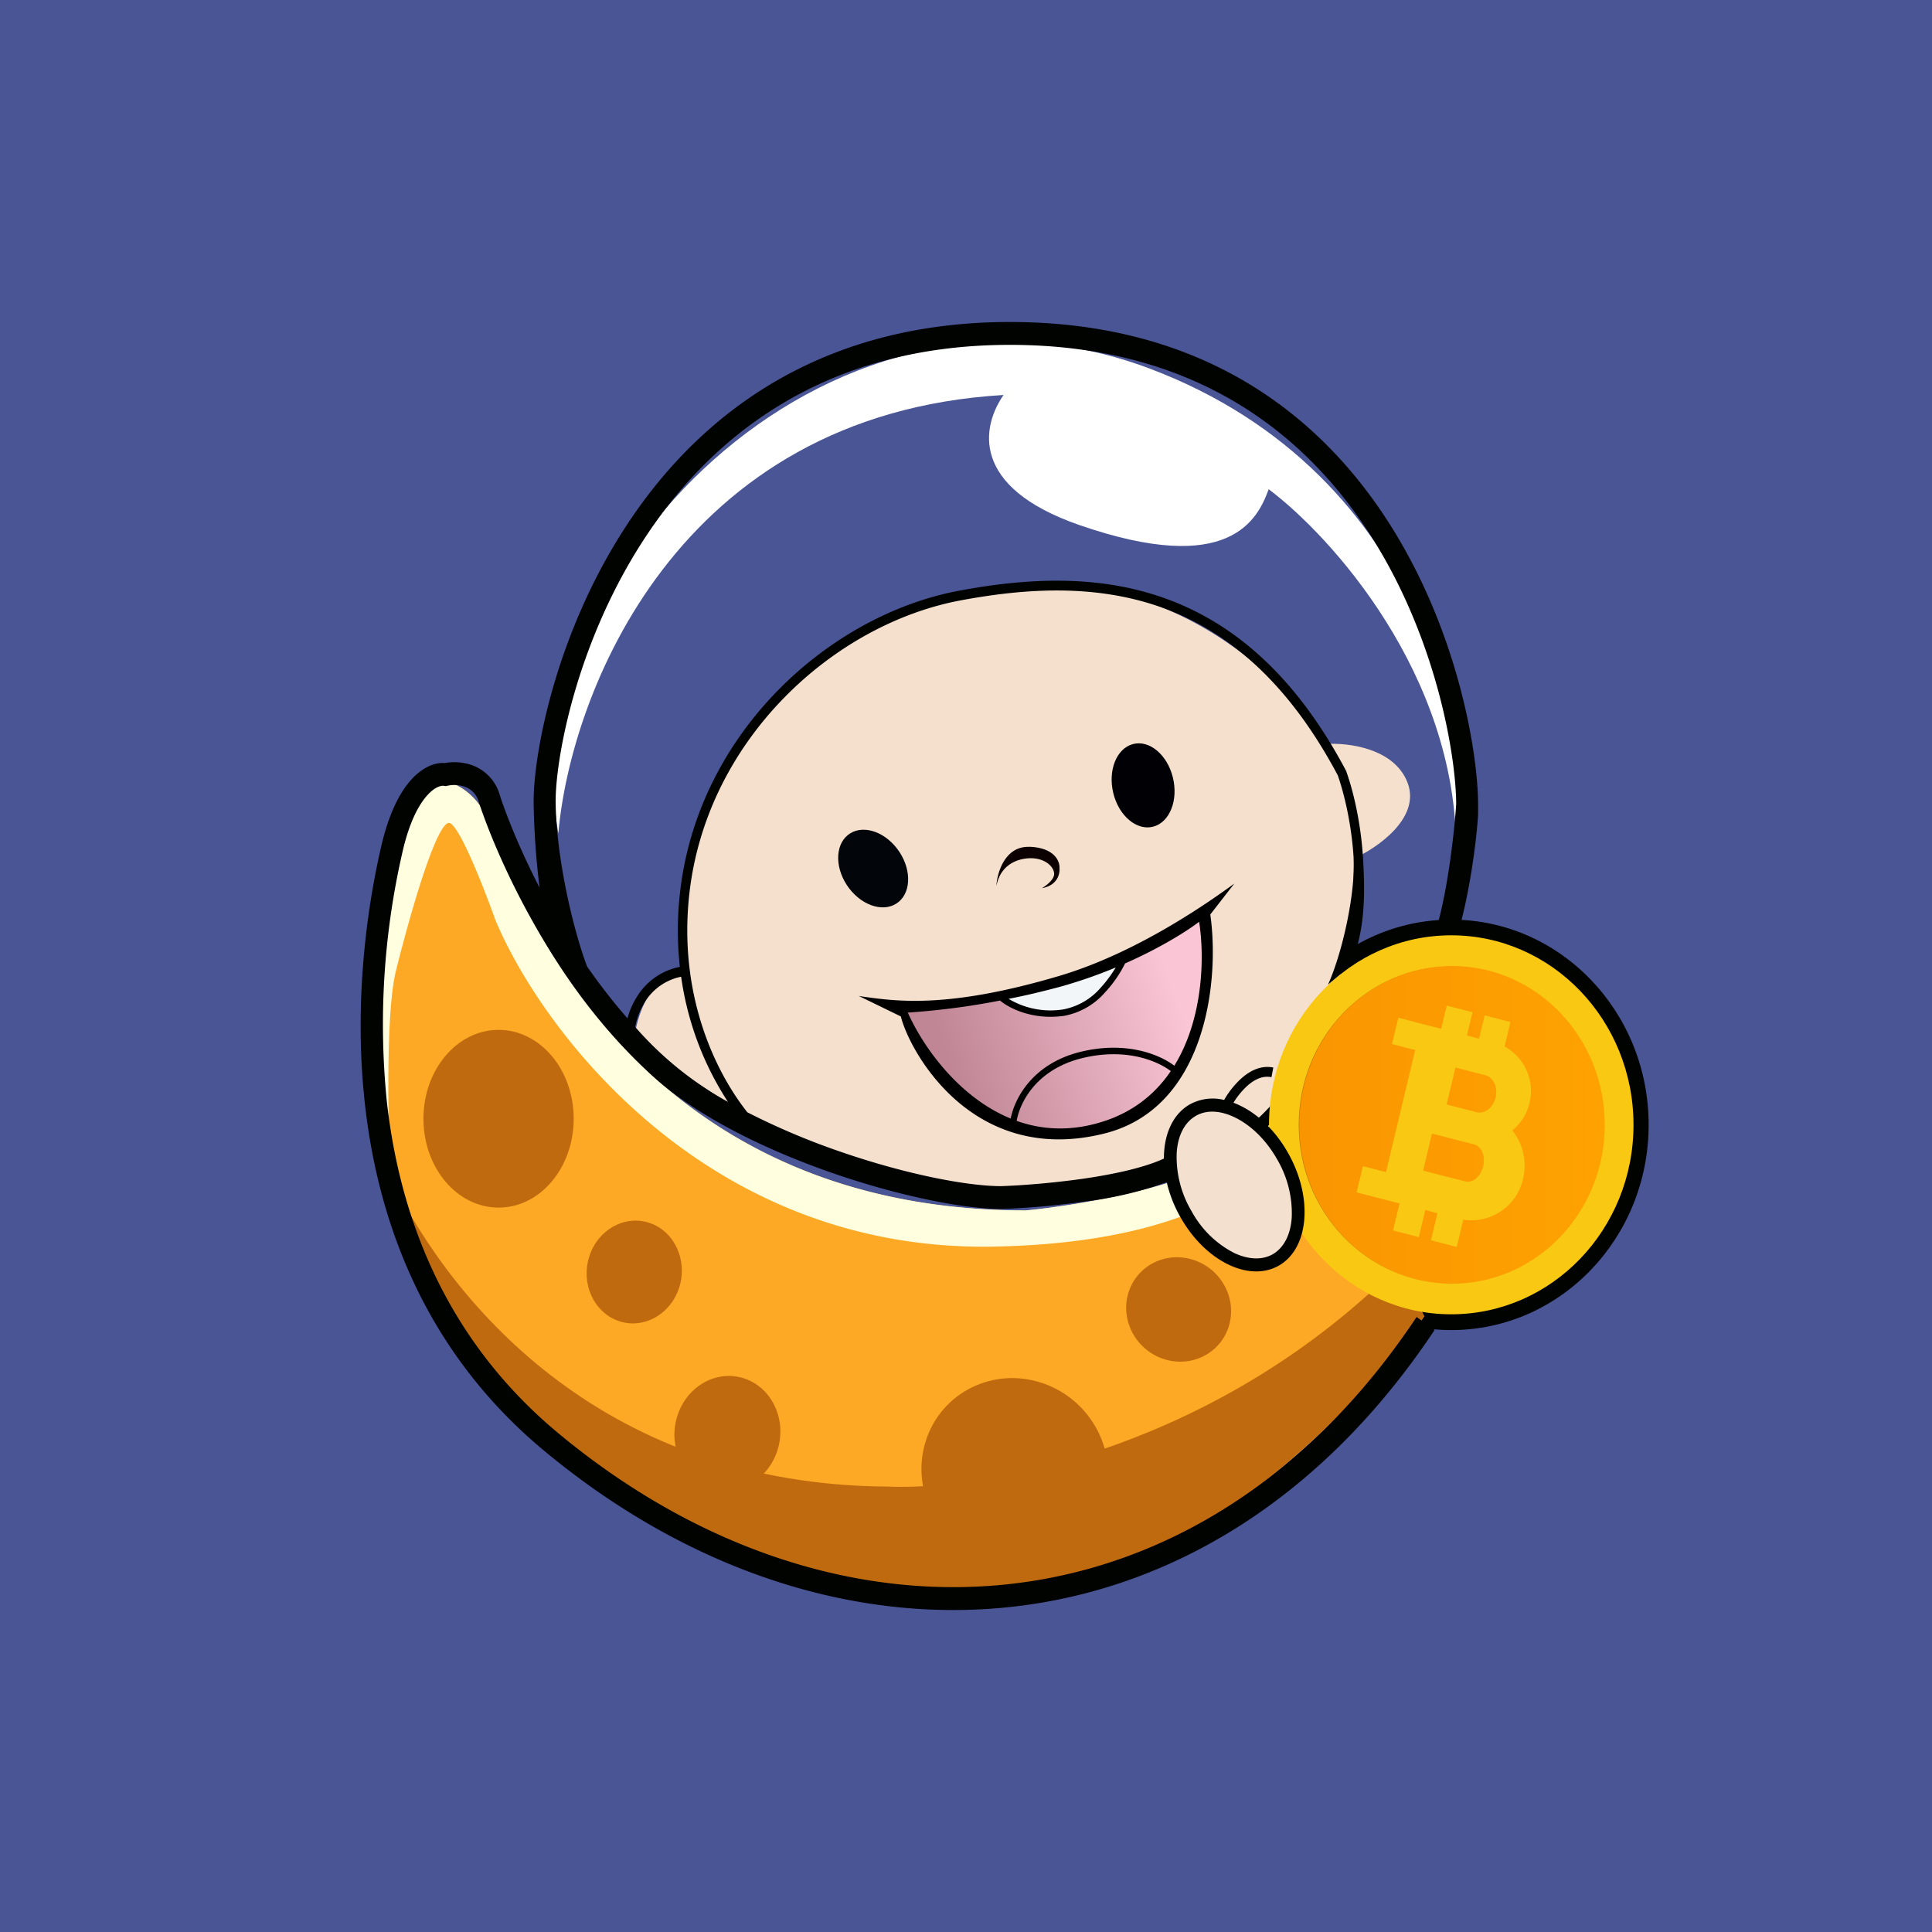 <!-- by TradingView --><svg width="18" height="18" fill="none" xmlns="http://www.w3.org/2000/svg"><path fill="#4A5596" d="M0 0h18v18H0z"/><ellipse cx="13.521" cy="10.48" rx="1.839" ry="1.912" fill="#000300"/><path d="M6.396 9.073c-.345-.018-.47.413-.49.63l1.15.758c.807.466 2.375.964 3.821.466 1.315-.453 1.561-1.736 1.649-1.952.07-.173.087-.723.087-.976.218-.098.624-.377.502-.704-.122-.326-.56-.378-.764-.363-.339-.601-1.834-2.156-4.04-1.18-1.764.78-2.012 2.54-1.915 3.321z" fill="#F5E0CD"/><path d="M11.193 8.57c-.747.544-2.139.788-2.742.842.046.249.804 1.482 1.9 1.07.876-.328.926-1.412.842-1.913z" fill="url(#paint0_linear_1530)"/><path d="M9.933 9.431a.67.67 0 01-.584-.152l1.1-.335c-.058.136-.243.423-.516.487z" fill="#F2F6F9"/><path fill-rule="evenodd" clip-rule="evenodd" d="M9.86 9.095c-1.025.302-1.5.235-1.822.19l-.037-.006.392.191c.078.318.661 1.398 1.895 1.091.952-.237 1.076-1.428.988-2.041l.224-.288c-.25.182-.915.65-1.64.863zm-.444 1.326c-.49-.2-.823-.681-.958-.987a6.86 6.86 0 00.859-.112c.083.07.3.183.593.143a.666.666 0 00.387-.221c.084-.09.147-.19.185-.268.334-.147.582-.305.69-.388.052.331.038.904-.231 1.341-.138-.105-.453-.235-.883-.127-.44.112-.605.432-.642.62zm.056.022c.225.08.481.1.765.018.308-.088.524-.265.671-.482-.122-.093-.42-.223-.836-.118-.424.108-.572.418-.6.582zm.922-1.429c-.148.062-.31.12-.483.17-.174.048-.349.09-.514.122a.76.76 0 00.506.099.61.61 0 00.352-.203c.057-.062.104-.129.14-.188z" fill="#000"/><path d="M9.593 7.89c-.23-.01-.303.239-.31.364.036-.185.176-.252.306-.258.13-.006.222.065.232.137.008.057-.072.118-.114.142.146-.025.17-.136.164-.189.004-.062-.047-.188-.278-.197z" fill="#0C0000"/><path d="M4.533 7.609c-.11-.23-.297-.314-.377-.327-.205-.07-.615.393-.615 2.817 0 3.03 3.212 4.807 5.563 4.807 1.822 0 3.537-1.761 4.166-2.642L12.145 10.1a2.245 2.245 0 01-.91.788c-.492.23-1.323.357-1.677.39-3.932 0-4.887-3.38-5.025-3.668z" fill="#FDA925"/><path fill-rule="evenodd" clip-rule="evenodd" d="M3.636 10.982c-.028-.752-.032-1.597.054-1.942.163-.651.381-1.359.49-1.373.087-.011.327.6.436.906.435 1.037 1.976 3.098 4.655 3.041 1.957-.04 2.73-.73 2.964-1.342l-.09-.173a2.245 2.245 0 01-.91.788c-.492.23-1.323.357-1.677.39-3.623 0-4.718-2.87-4.976-3.546a2.05 2.05 0 00-.05-.122c-.11-.23-.296-.314-.376-.327-.205-.07-.615.393-.615 2.817 0 .308.033.602.095.883z" fill="#FFFFE0"/><path fill-rule="evenodd" clip-rule="evenodd" d="M13.093 11.926h-.201c-1.72 1.63-3.803 1.962-4.628 1.924-2.59-.018-4.018-1.63-4.635-2.894.534 2.505 3.354 3.95 5.473 3.95 1.822 0 3.537-1.761 4.166-2.642l-.175-.338z" fill="#BF6A0F"/><ellipse cx="4.645" cy="10.423" rx=".7" ry=".828" fill="#BF6A0F"/><ellipse rx=".443" ry=".479" transform="matrix(.946 .325 -.303 .953 5.909 11.851)" fill="#BF6A0F"/><ellipse rx=".493" ry=".533" transform="matrix(.946 .325 -.303 .953 6.777 13.352)" fill="#BF6A0F"/><ellipse rx=".493" ry=".482" transform="matrix(.946 .325 -.303 .953 10.981 12.2)" fill="#BF6A0F"/><ellipse rx=".877" ry=".863" transform="matrix(.946 .325 -.303 .953 9.455 13.71)" fill="#BF6A0F"/><ellipse rx=".29" ry=".391" transform="matrix(.772 -.635 .606 .796 8.135 8.092)" fill="#02050A"/><ellipse rx=".287" ry=".396" transform="matrix(.966 -.258 .24 .971 10.65 7.317)" fill="#000005"/><path d="M9.35 3.68c-3.052.18-4.037 2.798-4.148 4.084-.424-2.35 2.443-5.485 5.509-4.33 2.614.984 3.04 3.611 2.856 4.482 0-1.635-1.164-2.92-1.747-3.358-.102.28-.362.82-1.766.333-1.023-.356-.905-.923-.704-1.211z" fill="#fff"/><ellipse cx="13.528" cy="10.479" rx="1.582" ry="1.522" transform="rotate(-90 13.528 10.48)" fill="#C37600"/><path fill-rule="evenodd" clip-rule="evenodd" d="M13.521 12.245c.938 0 1.698-.79 1.698-1.765 0-.975-.76-1.766-1.698-1.766s-1.698.79-1.698 1.765c0 .975.76 1.766 1.698 1.766zm-.003-.291c.784 0 1.419-.66 1.419-1.475 0-.814-.635-1.474-1.418-1.474-.784 0-1.419.66-1.419 1.474 0 .815.635 1.475 1.418 1.475z" fill="#F9C813"/><ellipse rx=".523" ry=".767" transform="matrix(.849 -.528 .499 .867 11.5 11.04)" fill="#F3E0CF"/><ellipse cx="13.528" cy="10.48" rx="1.48" ry="1.423" transform="rotate(-90 13.528 10.48)" fill="url(#paint1_linear_1530)"/><path fill-rule="evenodd" clip-rule="evenodd" d="M13.832 9.46l.24.062-.054.228a.474.474 0 01.072.782c.097.12.139.286.1.45a.492.492 0 01-.557.381l-.061.255-.24-.063.06-.252-.113-.03-.06.253-.24-.062.06-.252-.4-.103.059-.244.215.055.272-1.137-.216-.056.059-.245.215.056.184.047.052-.216.24.062-.052.216.113.03.052-.217zm-.272.486l.28.072c.074.02.117.112.094.207-.022.095-.102.156-.177.137l-.279-.072.082-.344zm-.22.615l.394.101c.07.018.107.11.084.205-.023.095-.097.158-.166.14l-.393-.1.082-.346z" fill="#F9C813"/><path fill-rule="evenodd" clip-rule="evenodd" d="M5.977 5.06c-.626.979-.809 2.055-.8 2.434.013.576.187 1.236.293 1.511.113.162.238.325.376.483a.743.743 0 01.1-.22.605.605 0 01.388-.26 3.104 3.104 0 01.002-.696c.169-1.486 1.388-2.585 2.607-2.81.604-.112 1.26-.154 1.887.064.63.219 1.225.697 1.712 1.617l.002.003v.004c.061.17.133.462.154.791.021.33.025.7-.121 1.022l-.204.17c.137-.303.258-.865.238-1.186-.02-.318-.09-.6-.147-.763-.478-.9-1.057-1.361-1.662-1.572-.607-.21-1.245-.171-1.843-.06-1.187.218-2.372 1.29-2.536 2.73-.108.956.25 1.676.54 2.041a6.6 6.6 0 00.855.363c.604.21 1.186.325 1.51.325.182-.006.478-.028.776-.071.286-.042.562-.103.74-.186-.001-.216.076-.402.228-.497a.442.442 0 01.333-.049.82.82 0 01.155-.196c.079-.072.184-.13.303-.106l-.017.09c-.08-.017-.159.02-.229.084a.72.72 0 00-.125.154c.187.07.372.23.503.458.237.41.206.882-.068 1.052-.274.17-.688-.024-.924-.435a1.22 1.22 0 01-.133-.335 3.419 3.419 0 01-.737.177 7.72 7.72 0 01-.799.073h-.003c-.356 0-.963-.123-1.578-.336-.615-.214-1.256-.523-1.675-.905C5.05 9.085 4.557 7.771 4.46 7.47a.205.205 0 00-.13-.14.298.298 0 00-.158-.01l-.02.004-.02-.003c-.01-.002-.07 0-.148.085-.078.085-.17.246-.236.54a7.157 7.157 0 00-.144 2.316c.115 1.034.52 2.19 1.587 3.082 1.298 1.083 2.795 1.572 4.217 1.414 1.42-.158 2.775-.963 3.79-2.488l.168.121c-1.046 1.572-2.452 2.414-3.936 2.579-1.483.165-3.033-.347-4.368-1.46-1.12-.935-1.542-2.15-1.662-3.223-.12-1.07.061-2.005.149-2.39.072-.317.176-.517.287-.638.102-.11.215-.158.31-.15a.496.496 0 01.252.02.414.414 0 01.257.274c.041.13.162.46.372.867a7.37 7.37 0 01-.055-.771c-.01-.423.185-1.542.835-2.557C6.46 3.92 7.578 3 9.409 3c1.83 0 2.925.9 3.558 1.914.63 1.008.804 2.126.804 2.582v.094c-.014.226-.07.693-.185 1.096l-.196-.06c.107-.378.162-.91.177-1.133-.001-.424-.168-1.497-.771-2.463-.601-.961-1.636-1.817-3.387-1.817-1.751 0-2.81.874-3.432 1.847zm-.059 4.508a3.205 3.205 0 00.864.698A2.86 2.86 0 016.346 9.1a.517.517 0 00-.328.22.66.66 0 00-.1.248zm5.977 1.227a.992.992 0 01.14.545c-.01.163-.073.28-.168.34-.095.059-.224.061-.368-.006a.942.942 0 01-.396-.387.992.992 0 01-.14-.545c.01-.164.074-.281.169-.34.094-.06.224-.062.367.006.143.067.289.2.396.387z" fill="#000300"/><defs><linearGradient id="paint0_linear_1530" x1="8.834" y1="9.85" x2="10.906" y2="9.126" gradientUnits="userSpaceOnUse"><stop stop-color="#C08695"/><stop offset="1" stop-color="#FAC5D5"/></linearGradient><linearGradient id="paint1_linear_1530" x1="13.528" y1="9.056" x2="13.528" y2="11.903" gradientUnits="userSpaceOnUse"><stop stop-color="#F99501"/><stop offset="1" stop-color="#FEA201"/></linearGradient></defs></svg>